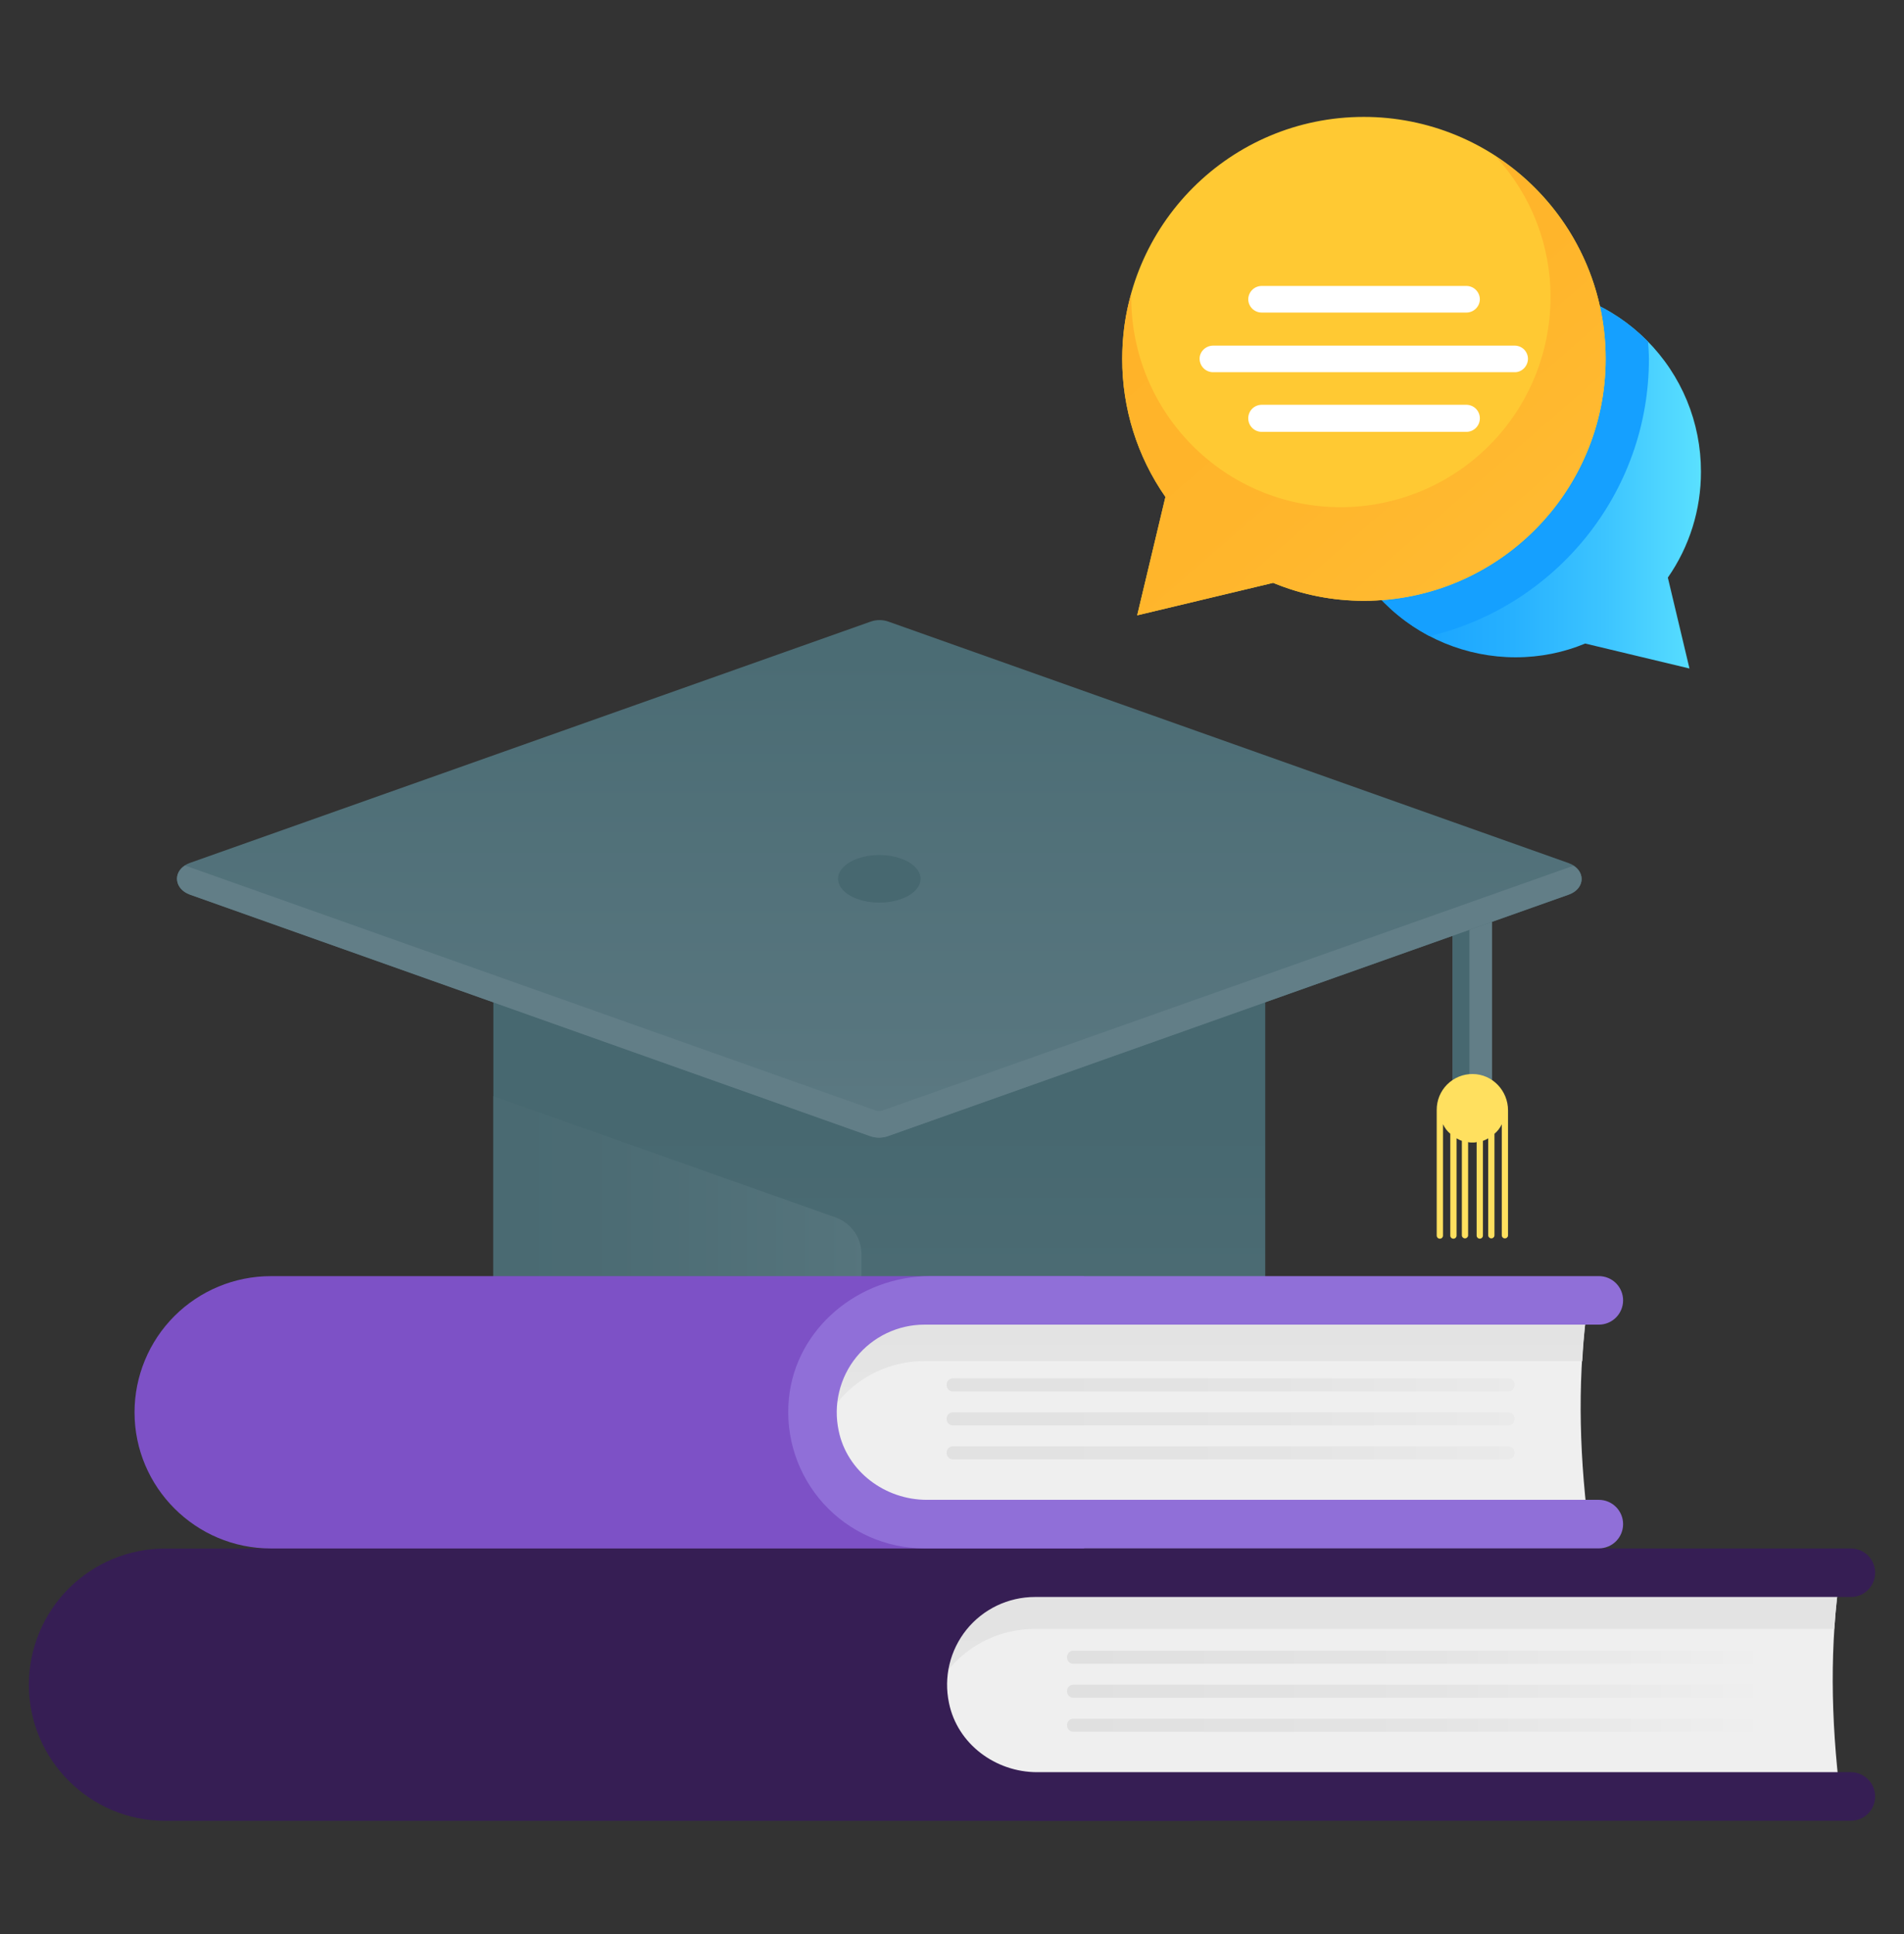 <svg xmlns="http://www.w3.org/2000/svg" width="64" height="65" viewBox="0 0 64 65" fill="none"><rect x="0" y="0" width="64" height="65" fill="#333333" stroke="none"/><path d="M48.829 30.326H50.154V37.192H48.829V30.326Z" fill="#627E87"></path><path d="M49.391 30.805C49.252 30.716 49.09 30.67 48.925 30.671H48.829V37.556H49.392V30.805H49.391Z" fill="url(#paint0_linear_108_1047)"></path><path d="M42.529 44.663V29.167C42.529 28.262 41.794 27.528 40.888 27.528H18.224C17.318 27.528 16.583 28.262 16.583 29.167V44.663H42.529Z" fill="url(#paint1_linear_108_1047)"></path><path d="M28.958 42.153C28.958 41.596 28.609 41.1 28.085 40.915L16.582 36.84V44.663H28.957V42.151L28.958 42.153Z" fill="url(#paint2_linear_108_1047)"></path><path d="M52.728 30.07L29.847 38.181C29.654 38.248 29.444 38.248 29.251 38.181L6.383 30.065C5.805 29.86 5.805 29.207 6.383 29.001L29.266 20.891C29.456 20.823 29.673 20.823 29.862 20.891L52.728 29.007C53.307 29.212 53.307 29.865 52.728 30.07Z" fill="url(#paint3_linear_108_1047)"></path><path d="M52.725 30.066L29.85 38.183C29.654 38.251 29.442 38.251 29.246 38.183L6.382 30.067C5.864 29.875 5.815 29.337 6.219 29.088L29.428 37.32C29.506 37.349 29.591 37.349 29.669 37.32L52.888 29.097C53.3 29.347 53.253 29.883 52.725 30.066Z" fill="url(#paint4_linear_108_1047)"></path><path d="M49.505 36.096C49.346 36.094 49.188 36.124 49.041 36.184C48.893 36.244 48.759 36.333 48.646 36.445C48.533 36.557 48.444 36.691 48.383 36.838C48.323 36.985 48.292 37.143 48.293 37.302V41.525C48.293 41.553 48.304 41.58 48.324 41.6C48.344 41.62 48.371 41.631 48.399 41.631C48.427 41.631 48.454 41.62 48.473 41.6C48.493 41.58 48.504 41.553 48.504 41.525V37.783C48.563 37.909 48.648 38.02 48.749 38.103V41.525C48.749 41.553 48.76 41.58 48.78 41.6C48.8 41.62 48.826 41.631 48.854 41.631C48.883 41.631 48.909 41.62 48.929 41.6C48.949 41.58 48.96 41.553 48.96 41.525V38.256C49.018 38.289 49.078 38.324 49.138 38.34V41.525C49.14 41.551 49.152 41.575 49.172 41.593C49.191 41.611 49.217 41.621 49.243 41.621C49.269 41.621 49.294 41.611 49.314 41.593C49.333 41.575 49.346 41.551 49.348 41.525V38.383C49.391 38.399 49.441 38.399 49.492 38.399C49.542 38.399 49.593 38.399 49.635 38.382V41.524C49.635 41.552 49.646 41.579 49.666 41.599C49.686 41.619 49.713 41.63 49.741 41.63C49.769 41.63 49.796 41.619 49.816 41.599C49.835 41.579 49.846 41.552 49.846 41.524V38.342C49.909 38.32 49.968 38.292 50.024 38.257V41.525C50.026 41.551 50.039 41.575 50.058 41.593C50.078 41.611 50.103 41.621 50.129 41.621C50.155 41.621 50.181 41.611 50.2 41.593C50.22 41.575 50.232 41.551 50.234 41.525V38.105C50.339 38.017 50.422 37.908 50.48 37.785V41.526C50.482 41.552 50.494 41.576 50.514 41.594C50.533 41.612 50.559 41.621 50.585 41.621C50.611 41.621 50.636 41.612 50.656 41.594C50.675 41.576 50.688 41.552 50.69 41.526V37.316C50.69 36.656 50.166 36.102 49.505 36.096Z" fill="#FFE05F"></path><path d="M29.556 30.336C30.323 30.336 30.944 29.977 30.944 29.536C30.944 29.094 30.323 28.736 29.556 28.736C28.79 28.736 28.169 29.094 28.169 29.536C28.169 29.977 28.79 30.336 29.556 30.336Z" fill="url(#paint5_linear_108_1047)"></path><path d="M40.15 52.043V61.195H5.546C3.025 61.195 0.97 59.14 0.97 56.62C0.971 55.407 1.453 54.243 2.311 53.385C3.17 52.527 4.333 52.045 5.547 52.044L40.15 52.043Z" fill="#361E54"></path><path d="M61.857 52.858H34.78C33.794 52.874 32.853 53.277 32.161 53.98C31.469 54.683 31.081 55.63 31.081 56.617C31.081 57.604 31.469 58.551 32.161 59.254C32.853 59.957 33.794 60.36 34.78 60.376H61.859C61.535 57.758 61.503 55.241 61.859 52.857L61.857 52.858Z" fill="#EFEFEF"></path><path d="M61.657 54.745H34.783C33.95 54.744 33.14 55.021 32.481 55.532C31.823 56.042 31.353 56.758 31.147 57.566C31.061 57.256 31.019 56.937 31.023 56.615C31.023 55.618 31.419 54.661 32.124 53.956C32.83 53.25 33.786 52.854 34.784 52.854H61.86C61.764 53.481 61.696 54.112 61.657 54.745Z" fill="url(#paint6_linear_108_1047)"></path><path d="M62.215 59.56H34.863C33.459 59.56 32.18 58.61 31.899 57.235C31.808 56.806 31.813 56.361 31.916 55.934C32.018 55.508 32.214 55.109 32.49 54.767C32.766 54.426 33.115 54.151 33.511 53.961C33.907 53.772 34.34 53.673 34.779 53.672H62.215C62.431 53.672 62.638 53.587 62.791 53.434C62.944 53.281 63.03 53.073 63.03 52.857C63.03 52.641 62.944 52.433 62.791 52.28C62.638 52.127 62.431 52.041 62.215 52.041H34.983C32.594 52.041 30.458 53.783 30.226 56.16C30.163 56.796 30.234 57.438 30.434 58.045C30.634 58.652 30.959 59.211 31.387 59.685C31.816 60.159 32.34 60.538 32.924 60.798C33.508 61.057 34.14 61.192 34.779 61.192H62.215C62.431 61.192 62.638 61.106 62.791 60.954C62.944 60.801 63.03 60.593 63.03 60.377C63.03 60.161 62.944 59.953 62.791 59.8C62.638 59.647 62.431 59.56 62.215 59.56Z" fill="#361E54"></path><path d="M36.441 42.889V52.041H9.099C6.577 52.041 4.522 49.986 4.522 47.465C4.523 46.252 5.005 45.088 5.863 44.23C6.722 43.373 7.885 42.89 9.099 42.889H36.441Z" fill="#7D51C6"></path><path d="M53.386 43.704H31.07C30.571 43.696 30.076 43.787 29.613 43.973C29.15 44.158 28.728 44.434 28.373 44.783C28.017 45.133 27.735 45.55 27.542 46.01C27.349 46.47 27.25 46.964 27.25 47.463C27.25 47.962 27.349 48.456 27.542 48.916C27.735 49.376 28.017 49.793 28.373 50.143C28.728 50.492 29.15 50.768 29.613 50.953C30.076 51.139 30.571 51.23 31.07 51.222H53.386C53.062 48.604 53.03 46.087 53.386 43.703V43.704Z" fill="#EFEFEF"></path><path d="M53.387 43.701C53.286 44.378 53.219 45.06 53.186 45.744H31.069C30.25 45.743 29.454 46.01 28.801 46.503C28.148 46.997 27.674 47.691 27.452 48.479C27.355 48.148 27.306 47.806 27.309 47.462C27.311 46.465 27.707 45.509 28.412 44.804C29.117 44.1 30.072 43.703 31.069 43.701H53.387Z" fill="url(#paint7_linear_108_1047)"></path><path d="M53.742 50.407H31.154C29.75 50.407 28.471 49.456 28.19 48.081C28.099 47.652 28.104 47.207 28.207 46.781C28.309 46.354 28.505 45.955 28.781 45.614C29.057 45.272 29.406 44.997 29.802 44.807C30.198 44.618 30.631 44.519 31.07 44.519H53.742C53.959 44.519 54.166 44.433 54.319 44.28C54.472 44.127 54.558 43.919 54.558 43.703C54.558 43.487 54.472 43.279 54.319 43.126C54.166 42.973 53.959 42.888 53.742 42.888H31.275C28.885 42.888 26.749 44.629 26.517 47.006C26.454 47.642 26.525 48.284 26.725 48.891C26.925 49.498 27.25 50.057 27.678 50.531C28.107 51.005 28.631 51.384 29.215 51.644C29.799 51.903 30.431 52.038 31.07 52.038H53.742C53.959 52.038 54.166 51.953 54.319 51.8C54.472 51.647 54.558 51.439 54.558 51.223C54.558 51.007 54.472 50.799 54.319 50.646C54.166 50.493 53.959 50.407 53.742 50.407Z" fill="#906FD8"></path><path d="M50.701 46.323H32.029C31.974 46.323 31.92 46.345 31.881 46.385C31.842 46.424 31.82 46.477 31.82 46.533V46.554C31.82 46.67 31.913 46.763 32.029 46.763H50.7C50.816 46.763 50.909 46.669 50.909 46.554V46.533C50.909 46.477 50.887 46.424 50.848 46.385C50.808 46.345 50.756 46.323 50.701 46.323Z" fill="url(#paint8_linear_108_1047)"></path><path d="M50.701 47.465H32.029C31.974 47.465 31.92 47.487 31.881 47.527C31.842 47.566 31.82 47.619 31.82 47.675V47.695C31.82 47.812 31.913 47.905 32.029 47.905H50.7C50.816 47.905 50.909 47.812 50.909 47.695V47.676C50.909 47.648 50.904 47.621 50.893 47.595C50.883 47.57 50.867 47.547 50.848 47.527C50.829 47.508 50.805 47.492 50.78 47.481C50.755 47.471 50.728 47.465 50.701 47.465Z" fill="url(#paint9_linear_108_1047)"></path><path d="M50.701 48.608H32.029C32.002 48.608 31.974 48.613 31.949 48.624C31.924 48.634 31.9 48.65 31.881 48.669C31.861 48.688 31.846 48.712 31.835 48.737C31.825 48.762 31.82 48.79 31.82 48.817V48.837C31.82 48.954 31.913 49.047 32.029 49.047H50.7C50.816 49.047 50.909 48.953 50.909 48.837V48.817C50.909 48.79 50.904 48.762 50.893 48.737C50.883 48.712 50.867 48.688 50.848 48.669C50.828 48.65 50.805 48.634 50.78 48.624C50.754 48.613 50.728 48.608 50.701 48.608Z" fill="url(#paint10_linear_108_1047)"></path><path d="M59.229 55.477H36.078C36.022 55.477 35.969 55.499 35.929 55.538C35.89 55.578 35.868 55.631 35.868 55.687V55.708C35.868 55.824 35.962 55.917 36.078 55.917H59.229C59.344 55.917 59.439 55.823 59.439 55.708V55.687C59.439 55.631 59.416 55.578 59.377 55.538C59.338 55.499 59.285 55.477 59.229 55.477Z" fill="url(#paint11_linear_108_1047)"></path><path d="M59.229 56.62H36.078C36.022 56.62 35.969 56.642 35.93 56.681C35.891 56.72 35.868 56.773 35.868 56.829V56.849C35.868 56.965 35.962 57.059 36.078 57.059H59.229C59.344 57.059 59.439 56.965 59.439 56.849V56.83C59.439 56.802 59.433 56.775 59.423 56.749C59.413 56.724 59.397 56.7 59.378 56.681C59.358 56.661 59.335 56.646 59.309 56.635C59.284 56.625 59.257 56.619 59.229 56.619V56.62Z" fill="url(#paint12_linear_108_1047)"></path><path d="M59.229 57.762H36.078C36.022 57.762 35.969 57.784 35.929 57.823C35.89 57.862 35.868 57.916 35.868 57.971V57.992C35.868 58.108 35.962 58.201 36.078 58.201H59.229C59.344 58.201 59.439 58.107 59.439 57.992V57.971C59.439 57.916 59.416 57.862 59.377 57.823C59.338 57.784 59.285 57.762 59.229 57.762Z" fill="url(#paint13_linear_108_1047)"></path><path d="M44.705 15.851C44.706 17.506 45.363 19.093 46.534 20.264C47.704 21.434 49.291 22.091 50.946 22.091C51.773 22.091 52.566 21.927 53.283 21.628L56.789 22.467L56.062 19.412C56.79 18.368 57.178 17.125 57.175 15.851C57.176 15.033 57.016 14.221 56.704 13.464C56.391 12.707 55.933 12.02 55.354 11.44C54.776 10.86 54.089 10.4 53.332 10.086C52.576 9.773 51.765 9.611 50.946 9.61C50.126 9.61 49.314 9.771 48.557 10.084C47.799 10.397 47.111 10.857 46.531 11.437C45.952 12.016 45.492 12.705 45.179 13.462C44.865 14.22 44.704 15.032 44.705 15.851Z" fill="url(#paint14_linear_108_1047)"></path><path d="M55.426 12.061C55.426 11.867 55.409 11.678 55.397 11.488C54.53 10.602 53.419 9.995 52.206 9.743C50.992 9.491 49.731 9.607 48.584 10.075C47.437 10.544 46.455 11.343 45.764 12.372C45.073 13.401 44.705 14.612 44.705 15.851C44.705 18.249 46.064 20.334 48.054 21.379C52.275 20.375 55.426 16.584 55.426 12.061Z" fill="#15A0FF"></path><path d="M53.971 12.061C53.971 16.543 50.337 20.192 45.84 20.192C44.795 20.193 43.76 19.988 42.795 19.589L38.225 20.68L39.174 16.701C38.225 15.34 37.718 13.72 37.722 12.061C37.722 7.563 41.358 3.929 45.84 3.929C46.908 3.928 47.966 4.138 48.953 4.546C49.94 4.954 50.837 5.553 51.592 6.308C52.347 7.064 52.946 7.961 53.355 8.948C53.763 9.935 53.972 10.993 53.971 12.061Z" fill="#FFC933"></path><path d="M53.971 12.061C53.971 16.543 50.337 20.192 45.84 20.192C44.795 20.193 43.76 19.988 42.795 19.588L38.225 20.68L39.174 16.701C38.225 15.34 37.718 13.72 37.722 12.061C37.722 11.285 37.823 10.538 38.038 9.833C38.025 9.892 38.025 9.934 38.025 9.991C38.025 13.885 41.17 17.046 45.065 17.046C46.935 17.045 48.729 16.301 50.052 14.979C51.374 13.656 52.117 11.862 52.118 9.991C52.124 8.24 51.467 6.552 50.28 5.265C51.416 5.997 52.349 7.003 52.994 8.191C53.639 9.379 53.975 10.709 53.971 12.061Z" fill="url(#paint15_linear_108_1047)"></path><path d="M49.743 14.059C49.743 14.312 49.54 14.514 49.287 14.514H42.413C42.161 14.514 41.958 14.312 41.958 14.059C41.958 13.805 42.16 13.604 42.414 13.604H49.288C49.54 13.604 49.743 13.805 49.743 14.059ZM41.958 10.065C41.958 9.813 42.16 9.61 42.414 9.61H49.288C49.54 9.61 49.743 9.812 49.743 10.066C49.739 10.184 49.69 10.296 49.604 10.378C49.519 10.46 49.405 10.505 49.287 10.504H42.413C42.294 10.505 42.181 10.46 42.096 10.378C42.01 10.296 41.961 10.183 41.958 10.065ZM51.36 12.053C51.36 12.306 51.157 12.509 50.922 12.509H40.779C40.719 12.509 40.659 12.498 40.604 12.475C40.548 12.452 40.498 12.419 40.456 12.376C40.413 12.334 40.38 12.284 40.357 12.228C40.334 12.172 40.323 12.113 40.323 12.053C40.323 11.818 40.527 11.616 40.779 11.616H50.922C51.037 11.618 51.148 11.665 51.23 11.746C51.311 11.828 51.358 11.938 51.36 12.053Z" fill="white"></path><defs><linearGradient id="paint0_linear_108_1047" x1="49.11" y1="36.817" x2="49.11" y2="36.998" gradientUnits="userSpaceOnUse"><stop offset="0.158" stop-color="#476870"></stop><stop offset="0.491" stop-color="#4B6B73"></stop><stop offset="0.791" stop-color="#55747C"></stop><stop offset="1" stop-color="#627E87"></stop></linearGradient><linearGradient id="paint1_linear_108_1047" x1="29.556" y1="35.27" x2="29.556" y2="50.565" gradientUnits="userSpaceOnUse"><stop offset="0.158" stop-color="#476870"></stop><stop offset="0.491" stop-color="#4B6B73"></stop><stop offset="0.791" stop-color="#55747C"></stop><stop offset="1" stop-color="#627E87"></stop></linearGradient><linearGradient id="paint2_linear_108_1047" x1="5.374" y1="40.751" x2="34.639" y2="40.751" gradientUnits="userSpaceOnUse"><stop offset="0.158" stop-color="#476870"></stop><stop offset="0.491" stop-color="#4B6B73"></stop><stop offset="0.791" stop-color="#55747C"></stop><stop offset="1" stop-color="#627E87"></stop></linearGradient><linearGradient id="paint3_linear_108_1047" x1="29.556" y1="9.843" x2="29.556" y2="41.926" gradientUnits="userSpaceOnUse"><stop stop-color="#476870"></stop><stop offset="0.38" stop-color="#4B6C74"></stop><stop offset="0.792" stop-color="#58767F"></stop><stop offset="1" stop-color="#627E87"></stop></linearGradient><linearGradient id="paint4_linear_108_1047" x1="29.556" y1="47.143" x2="29.556" y2="44.861" gradientUnits="userSpaceOnUse"><stop stop-color="#476870"></stop><stop offset="0.38" stop-color="#4B6C74"></stop><stop offset="0.792" stop-color="#58767F"></stop><stop offset="1" stop-color="#627E87"></stop></linearGradient><linearGradient id="paint5_linear_108_1047" x1="29.556" y1="44.684" x2="29.556" y2="47.805" gradientUnits="userSpaceOnUse"><stop offset="0.158" stop-color="#476870"></stop><stop offset="0.491" stop-color="#4B6B73"></stop><stop offset="0.791" stop-color="#55747C"></stop><stop offset="1" stop-color="#627E87"></stop></linearGradient><linearGradient id="paint6_linear_108_1047" x1="46.441" y1="61.506" x2="46.441" y2="49.81" gradientUnits="userSpaceOnUse"><stop stop-color="#EFEFEF"></stop><stop offset="0.48" stop-color="#E4E4E4"></stop><stop offset="1" stop-color="#E0E0E0"></stop></linearGradient><linearGradient id="paint7_linear_108_1047" x1="40.347" y1="51.251" x2="40.347" y2="40.097" gradientUnits="userSpaceOnUse"><stop stop-color="#EFEFEF"></stop><stop offset="0.48" stop-color="#E4E4E4"></stop><stop offset="1" stop-color="#E0E0E0"></stop></linearGradient><linearGradient id="paint8_linear_108_1047" x1="26.024" y1="46.543" x2="58.066" y2="46.543" gradientUnits="userSpaceOnUse"><stop stop-color="#E0E0E0"></stop><stop offset="0.52" stop-color="#E4E4E4"></stop><stop offset="1" stop-color="#EFEFEF"></stop></linearGradient><linearGradient id="paint9_linear_108_1047" x1="26.024" y1="47.686" x2="58.066" y2="47.686" gradientUnits="userSpaceOnUse"><stop stop-color="#E0E0E0"></stop><stop offset="0.52" stop-color="#E4E4E4"></stop><stop offset="1" stop-color="#EFEFEF"></stop></linearGradient><linearGradient id="paint10_linear_108_1047" x1="26.024" y1="48.827" x2="58.066" y2="48.827" gradientUnits="userSpaceOnUse"><stop stop-color="#E0E0E0"></stop><stop offset="0.52" stop-color="#E4E4E4"></stop><stop offset="1" stop-color="#EFEFEF"></stop></linearGradient><linearGradient id="paint11_linear_108_1047" x1="35.868" y1="55.697" x2="59.439" y2="55.697" gradientUnits="userSpaceOnUse"><stop stop-color="#E0E0E0"></stop><stop offset="0.52" stop-color="#E4E4E4"></stop><stop offset="1" stop-color="#EFEFEF"></stop></linearGradient><linearGradient id="paint12_linear_108_1047" x1="35.868" y1="56.839" x2="59.439" y2="56.839" gradientUnits="userSpaceOnUse"><stop stop-color="#E0E0E0"></stop><stop offset="0.52" stop-color="#E4E4E4"></stop><stop offset="1" stop-color="#EFEFEF"></stop></linearGradient><linearGradient id="paint13_linear_108_1047" x1="35.868" y1="57.982" x2="59.439" y2="57.982" gradientUnits="userSpaceOnUse"><stop stop-color="#E0E0E0"></stop><stop offset="0.52" stop-color="#E4E4E4"></stop><stop offset="1" stop-color="#EFEFEF"></stop></linearGradient><linearGradient id="paint14_linear_108_1047" x1="44.705" y1="16.039" x2="57.175" y2="16.039" gradientUnits="userSpaceOnUse"><stop stop-color="#15A0FF"></stop><stop offset="0.23" stop-color="#19A4FF"></stop><stop offset="0.48" stop-color="#26B0FF"></stop><stop offset="0.739" stop-color="#3CC4FF"></stop><stop offset="1" stop-color="#5AE0FF"></stop></linearGradient><linearGradient id="paint15_linear_108_1047" x1="71.237" y1="43.73" x2="36.207" y2="3.488" gradientUnits="userSpaceOnUse"><stop stop-color="#FFE05F"></stop><stop offset="0.175" stop-color="#FFD24E"></stop><stop offset="0.464" stop-color="#FFC038"></stop><stop offset="0.743" stop-color="#FFB52B"></stop><stop offset="1" stop-color="#FFB127"></stop></linearGradient></defs></svg>